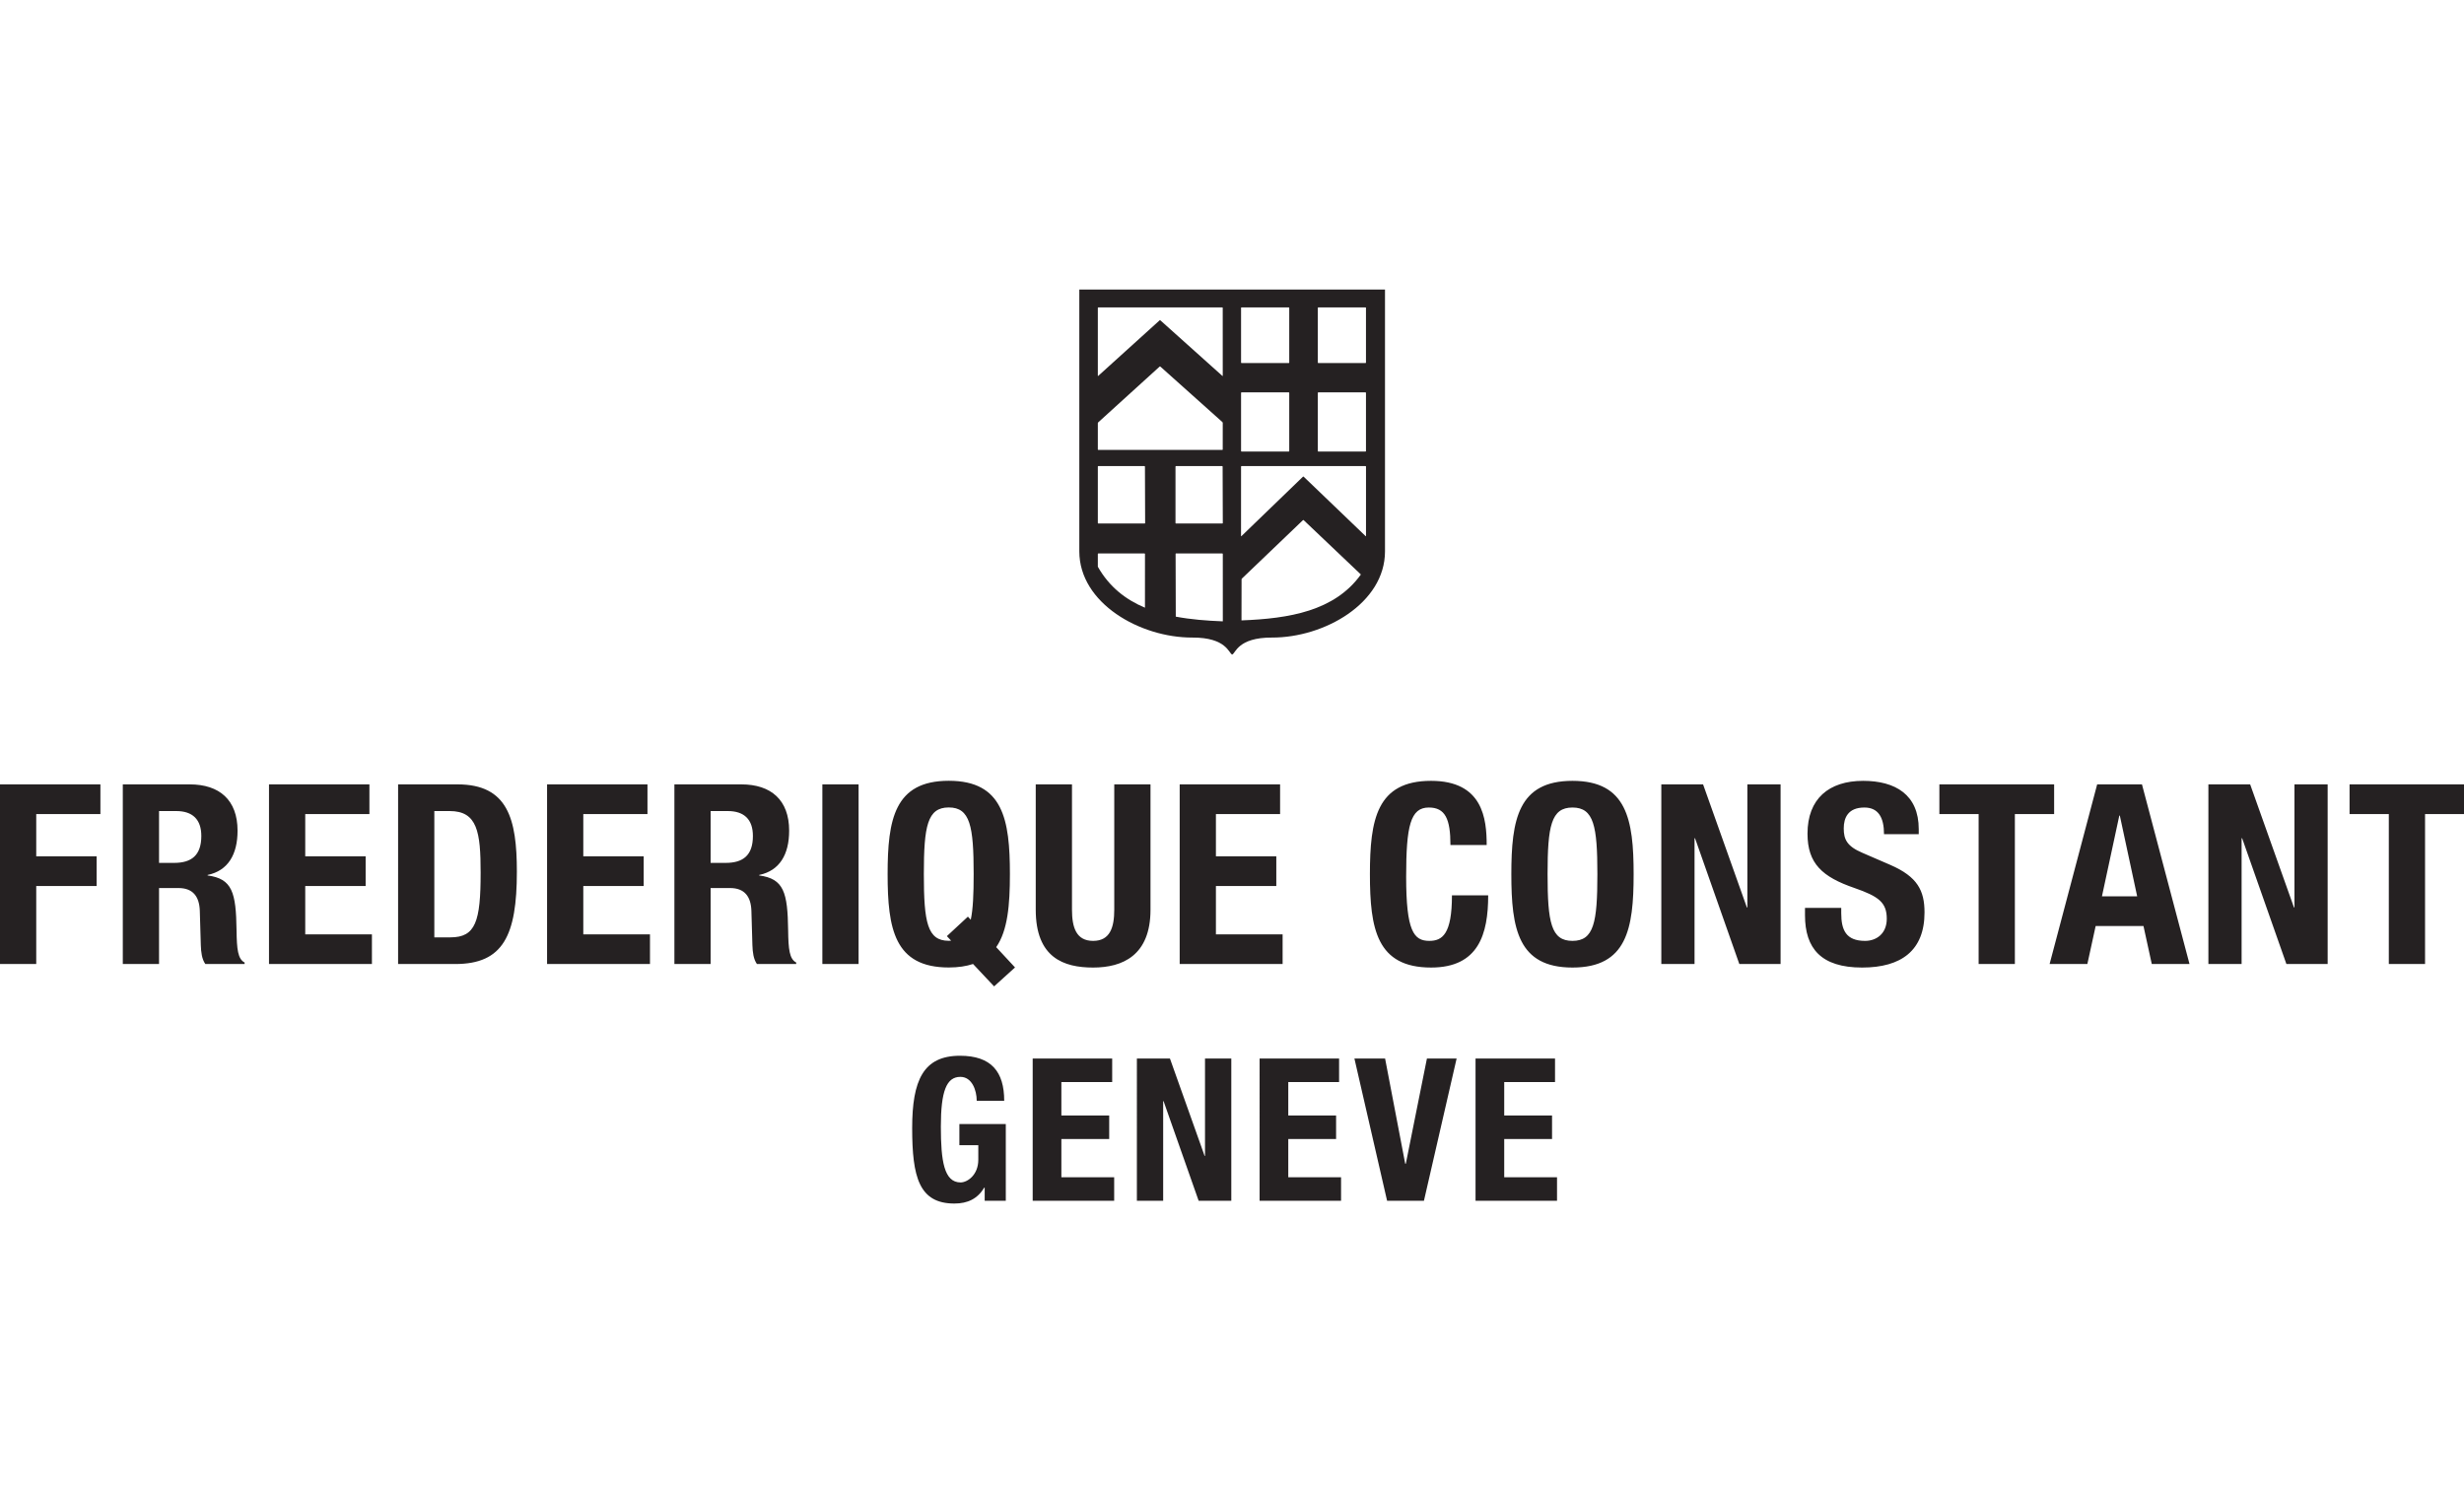 <?xml version="1.0" encoding="UTF-8" standalone="no"?>
<svg
   xmlns:dc="http://purl.org/dc/elements/1.1/"
   xmlns:cc="http://creativecommons.org/ns#"
   xmlns:rdf="http://www.w3.org/1999/02/22-rdf-syntax-ns#"
   xmlns:svg="http://www.w3.org/2000/svg"
   xmlns="http://www.w3.org/2000/svg"
   xmlns:sodipodi="http://sodipodi.sourceforge.net/DTD/sodipodi-0.dtd"
   xmlns:inkscape="http://www.inkscape.org/namespaces/inkscape"
   viewBox="0 0 1122.52 680.315"
   height="180mm"
   width="297mm"
   xml:space="preserve"
   id="svg2"
   version="1.1"
   sodipodi:docname="mb_fc.svg"
   inkscape:version="0.92.3 (2405546, 2018-03-11)"><sodipodi:namedview
     pagecolor="#ffffff"
     bordercolor="#666666"
     borderopacity="1"
     objecttolerance="10"
     gridtolerance="10"
     guidetolerance="10"
     inkscape:pageopacity="0"
     inkscape:pageshadow="2"
     inkscape:window-width="1920"
     inkscape:window-height="1017"
     id="namedview13"
     showgrid="false"
     units="mm"
     inkscape:pagecheckerboard="true"
     inkscape:snap-page="true"
     inkscape:zoom="0.9967403"
     inkscape:cx="586.98678"
     inkscape:cy="265.0231"
     inkscape:window-x="-8"
     inkscape:window-y="0"
     inkscape:window-maximized="1"
     inkscape:current-layer="svg2" /><defs
     id="defs6"><clipPath
       id="clipPath20"
       clipPathUnits="userSpaceOnUse"><path
         id="path18"
         d="M 0,0 H 6108 V 2265.81 H 0 Z"
         inkscape:connector-curvature="0" /></clipPath></defs><g
     transform="matrix(1.838,0,0,-1.838,-1.8803147e-6,548.361)"
     id="g10"><g
       transform="scale(0.1)"
       id="g12"><g
         id="g14"><g
           clip-path="url(#clipPath20)"
           id="g16"><path
             id="path22"
             style="fill:#252122;fill-opacity:1;fill-rule:nonzero;stroke:none"
             d="m 3385.78,1654.77 c 0,-0.68 -0.36,-0.86 -0.89,-0.37 l -153.6,147.38 c -0.46,0.45 -1.27,0.45 -1.74,0 l -152.6,-147.38 c -0.5,-0.49 -0.93,-0.31 -0.93,0.37 l 0.06,172.07 c 0,0.68 0.58,1.21 1.24,1.21 h 307.25 c 0.67,0 1.21,-0.53 1.21,-1.21 z m -308.61,-209.2 0.2,101.63 c 0,0.66 0.42,1.6 0.9,2.08 l 151.28,144.79 c 0.47,0.48 1.28,0.48 1.74,0 l 141.82,-134.73 c -65.22,-90.7 -177.79,-109.25 -295.94,-113.77 z m -1.06,564.03 c 0,0.68 0.56,1.23 1.23,1.23 h 116.94 c 0.68,0 1.26,-0.55 1.26,-1.23 v -144.22 c 0,-0.68 -0.58,-1.24 -1.26,-1.24 h -116.94 c -0.67,0 -1.23,0.56 -1.23,1.24 z m 0,210.64 c 0,0.68 0.56,1.21 1.23,1.21 h 116.94 c 0.68,0 1.26,-0.53 1.26,-1.21 v -135.53 c 0,-0.66 -0.58,-1.21 -1.26,-1.21 h -116.94 c -0.67,0 -1.23,0.55 -1.23,1.21 z m 190.24,-210.64 c 0,0.68 0.55,1.23 1.21,1.23 h 116.94 c 0.71,0 1.22,-0.55 1.22,-1.23 v -144.22 c 0,-0.68 -0.51,-1.24 -1.22,-1.24 h -116.94 c -0.68,0 -1.21,0.56 -1.21,1.24 z m 0,210.64 c 0,0.68 0.55,1.21 1.21,1.21 h 116.94 c 0.71,0 1.22,-0.53 1.22,-1.21 v -135.53 c 0,-0.66 -0.51,-1.21 -1.22,-1.21 h -116.94 c -0.68,0 -1.21,0.55 -1.21,1.21 z m -352.07,-765.37 -0.43,155.5 c 0,0.69 0.53,1.26 1.21,1.24 l 114.55,-0.15 c 0.65,0 1.23,-0.56 1.23,-1.24 l 0.05,-167.01 c -40.05,1.54 -79.45,4.65 -116.61,11.66 z m -0.69,371.97 c 0,0.68 0.58,1.21 1.25,1.21 h 114.29 c 0.67,0 1.27,-0.53 1.27,-1.21 l 0.44,-139.88 c 0,-0.67 -0.58,-1.24 -1.23,-1.24 h -114.77 c -0.67,0 -1.25,0.57 -1.25,1.24 z m -76.49,-141.12 h -114.79 c -0.66,0 -1.22,0.57 -1.22,1.24 v 139.88 c 0,0.68 0.56,1.21 1.22,1.21 h 114.33 c 0.65,0 1.22,-0.53 1.22,-1.21 l 0.47,-139.88 c 0,-0.67 -0.55,-1.24 -1.23,-1.24 z m 0.8,-208.68 c -47.81,20.02 -88.41,51.56 -116.81,101.57 v 31.61 c 0,0.68 0.56,1.24 1.22,1.24 h 114.38 c 0.7,0 1.26,-0.56 1.26,-1.24 z m -116.81,457.34 c 0,0.69 0.42,1.6 0.9,2.05 l 152.25,138.28 c 0.51,0.45 1.35,0.45 1.83,0 l 153.73,-137.53 c 0.49,-0.44 0.91,-1.38 0.91,-2.06 l -0.05,-65.76 c 0,-0.69 -0.55,-1.25 -1.19,-1.25 h -307.16 c -0.66,0 -1.22,0.56 -1.22,1.25 z m 0,285.86 c 0,0.68 0.56,1.21 1.22,1.21 h 307.16 c 0.64,0 1.19,-0.53 1.19,-1.21 l 0.05,-168.23 c 0,-0.67 -0.42,-0.86 -0.91,-0.42 l -153.73,137.79 c -0.48,0.43 -1.32,0.43 -1.83,0 l -152.25,-137.79 c -0.48,-0.44 -0.9,-0.27 -0.9,0.42 z m -45.89,45.57 v -649.14 c 0,-128.62 150.91,-214.17 280.33,-213.67 84.8,0.31 90.17,-39.46 98.47,-42.07 v -0.06 l 0.04,0.03 c 0.05,0 0.05,-0.03 0.11,-0.03 v 0.06 c 8.26,2.61 13.6,42.38 98.41,42.07 129.42,-0.5 280.3,85.05 280.3,213.67 v 649.14 H 2675.2"
             inkscape:connector-curvature="0" /><path
             id="path24"
             style="fill:#252122;fill-opacity:1;fill-rule:nonzero;stroke:none"
             d="m 2346.93,662.879 52.12,48.32 7.1,-7.648 c 5.6,26.199 7.18,63.058 7.18,113 0,119.14 -8.73,165.308 -61.72,165.308 -53,0 -61.75,-46.168 -61.75,-165.308 0,-119.731 8.75,-165.262 61.75,-165.262 2.07,0 3.96,0.199 5.89,0.34 z M 3657.28,359.461 V 6.898 h 201.97 V 65.16 h -130.88 v 94.801 h 118.55 v 58.269 h -118.55 v 82.961 h 125.93 v 58.27 z m -300.21,0 80.98,-352.563 h 91.34 l 81,352.563 h -73.6 L 3484.48,98.719 h -1.51 L 3433.1,359.461 Z m -235.01,0 V 6.898 h 201.91 V 65.16 h -130.84 v 94.801 h 118.52 v 58.269 h -118.52 v 82.961 h 125.94 v 58.27 z m -304.18,0 V 6.898 h 65.17 V 253.781 h 1 L 2970.96,6.898 h 80.96 V 359.461 h -65.18 V 118.012 h -0.96 l -85.93,241.449 z m -258.25,0 V 6.898 H 2761.6 V 65.16 h -130.87 v 94.801 h 118.53 v 58.269 h -118.53 v 82.961 h 125.93 v 58.27 z m -70.6,-104.691 c 0,71.589 -31.6,111.582 -109.62,111.582 -90.85,0 -118.5,-60.711 -118.5,-179.231 C 2260.91,65.16 2278.18,0 2365.59,0 c 33.07,0 57.28,11.84 74.06,39.48 h 1 V 6.898 h 52.32 V 197.012 H 2377.92 V 144.66 h 46.91 v -36.058 c 0,-38.012 -27.15,-56.282 -43.92,-56.282 -41,0 -48.91,53.309 -48.91,138.282 0,87.859 13.83,123.418 48.38,123.418 28.67,0 40.5,-33.079 40.5,-59.25 z m 3334.61,784.29 v -73.599 h 97.3 V 593.73 h 89.82 v 371.731 h 97.31 v 73.599 z m -349.89,0 V 593.73 h 82.31 v 311.852 h 1.29 L 5667.09,593.73 h 102.27 v 445.33 h -82.3 V 734.059 h -1.24 l -108.55,305.001 z m -275.71,0 h 111.05 l 117.85,-445.33 h -93.53 l -20.57,94.18 H 5194.3 l -20.56,-94.18 h -93.57 z M 5209.9,761.5 h 87.32 l -43.01,200.23 h -1.27 z m -402.94,277.56 v -73.599 h 97.28 V 593.73 h 89.84 v 371.731 h 97.31 v 73.599 z M 4473.88,732.82 v -18.09 c 0,-82.339 39.93,-129.73 141.59,-129.73 97.3,0 154.66,42.391 154.66,136.602 0,54.277 -17.45,88.57 -84.79,117.859 l -69.26,29.969 c -38.05,16.199 -46.16,33.039 -46.16,60.48 0,26.211 10.59,51.77 51.19,51.77 34.28,0 48.62,-24.328 48.62,-66.078 h 86.08 v 12.457 c 0,85.441 -58.02,119.751 -137.85,119.751 -84.8,0 -137.86,-44.3 -137.86,-130.978 0,-74.242 36.81,-107.293 116.66,-134.723 59.24,-20.609 79.81,-35.589 79.81,-76.109 0,-37.422 -26.17,-54.898 -53.61,-54.898 -47.42,0 -59.26,26.82 -59.26,68.609 v 13.109 z m -356.12,306.24 V 593.73 h 82.33 v 311.852 h 1.24 L 4311.12,593.73 h 102.26 v 445.33 h -82.33 V 734.059 h -1.25 l -108.53,305.001 z m -220.19,8.75 c 134.71,0 151.56,-96.06 151.56,-231.419 0,-135.34 -16.85,-231.391 -151.56,-231.391 -134.72,0 -151.56,96.051 -151.56,231.391 0,135.359 16.84,231.419 151.56,231.419 z m 0,-396.708 c 53.01,0 61.71,45.527 61.71,165.289 0,119.129 -8.7,165.289 -61.71,165.289 -52.99,0 -61.74,-46.16 -61.74,-165.289 0,-119.762 8.75,-165.289 61.74,-165.289 z m -212.68,237.636 c 0,64.864 -9.36,159.072 -137.81,159.072 -134.77,0 -151.6,-96.06 -151.6,-231.419 0,-135.34 16.83,-231.391 151.6,-231.391 117.84,0 141.55,82.941 141.55,178.988 h -89.82 c 0,-96.047 -23.68,-112.886 -56.14,-112.886 -38.65,0 -57.37,24.347 -57.37,159.07 0,125.969 10.6,171.508 56.15,171.508 40.53,0 53.62,-28.078 53.62,-92.942 z M 2923.98,1039.06 V 593.73 h 255.11 v 73.598 h -165.31 v 119.754 h 149.69 v 73.609 h -149.69 v 104.77 h 159.07 v 73.599 z m -356.79,0 V 728.461 C 2567.19,609.32 2636.43,585 2709.42,585 c 72.97,0 142.21,29.941 142.21,143.461 v 310.599 h -89.82 V 728.461 c 0,-44.27 -10.61,-77.359 -52.39,-77.359 -41.8,0 -52.39,33.089 -52.39,77.359 V 1039.06 Z M 2128.1,593.73 v 445.33 h -89.8 V 593.73 Z m -456.55,445.33 h 165.91 c 73.61,0 118.51,-38.66 118.51,-114.751 0,-59.25 -23.71,-99.188 -74.23,-109.789 v -1.231 c 61.13,-8.109 70.48,-41.789 71.74,-135.98 0.63,-46.778 3.12,-71.09 19.96,-79.848 v -3.731 h -97.31 c -8.73,12.489 -10.6,29.309 -11.23,46.782 l -2.49,85.437 c -1.25,34.949 -16.84,56.16 -53.01,56.16 h -48.04 V 593.73 h -89.81 z m 89.81,-194.599 h 37.43 c 43.04,0 67.36,18.73 67.36,66.738 0,41.172 -21.82,61.75 -62.38,61.75 h -42.41 z m -405.4,194.599 V 593.73 h 255.09 v 73.598 h -165.29 v 119.754 h 149.71 v 73.609 h -149.71 v 104.77 h 159.07 v 73.599 z m -369.237,0 h 147.207 c 124.74,0 147.19,-85.458 147.19,-216.412 0,-157.828 -33.68,-228.918 -152.81,-228.918 H 986.723 Z m 89.807,-379.232 h 39.93 c 62.38,0 74.85,39.332 74.85,160.313 0,101.039 -8.11,152.808 -76.73,152.808 h -38.05 z M 666.754,1039.06 V 593.73 h 255.109 v 73.598 H 756.582 v 119.754 h 149.703 v 73.609 H 756.582 v 104.77 h 159.055 v 73.599 z m -362.375,0 h 165.918 c 73.59,0 118.496,-38.66 118.496,-114.751 0,-59.25 -23.703,-99.188 -74.223,-109.789 v -1.231 c 61.137,-8.109 70.489,-41.789 71.735,-135.98 0.621,-46.778 3.113,-71.09 19.949,-79.848 v -3.731 h -97.305 c -8.73,12.489 -10.594,29.309 -11.215,46.782 l -2.5,85.437 c -1.246,34.949 -16.843,56.16 -53,56.16 H 394.195 V 593.73 h -89.816 z m 89.816,-194.599 h 37.414 c 43.055,0 67.371,18.73 67.371,66.738 0,41.172 -21.824,61.75 -62.363,61.75 H 394.195 Z M 0,593.73 H 89.828 V 787.082 H 239.52 v 73.609 H 89.828 v 104.77 H 248.871 v 73.599 H 0 Z m 2463.99,-55.421 -52.19,55.531 c -16.89,-5.578 -36.64,-8.66 -60.19,-8.66 -134.73,0 -151.56,96.058 -151.56,231.371 0,135.371 16.83,231.429 151.56,231.429 134.7,0 151.56,-96.058 151.56,-231.429 0,-76.11 -5.34,-139.813 -33.99,-180.961 l 46.66,-50.328 -51.85,-46.953"
             inkscape:connector-curvature="0" /></g></g></g></g></svg>